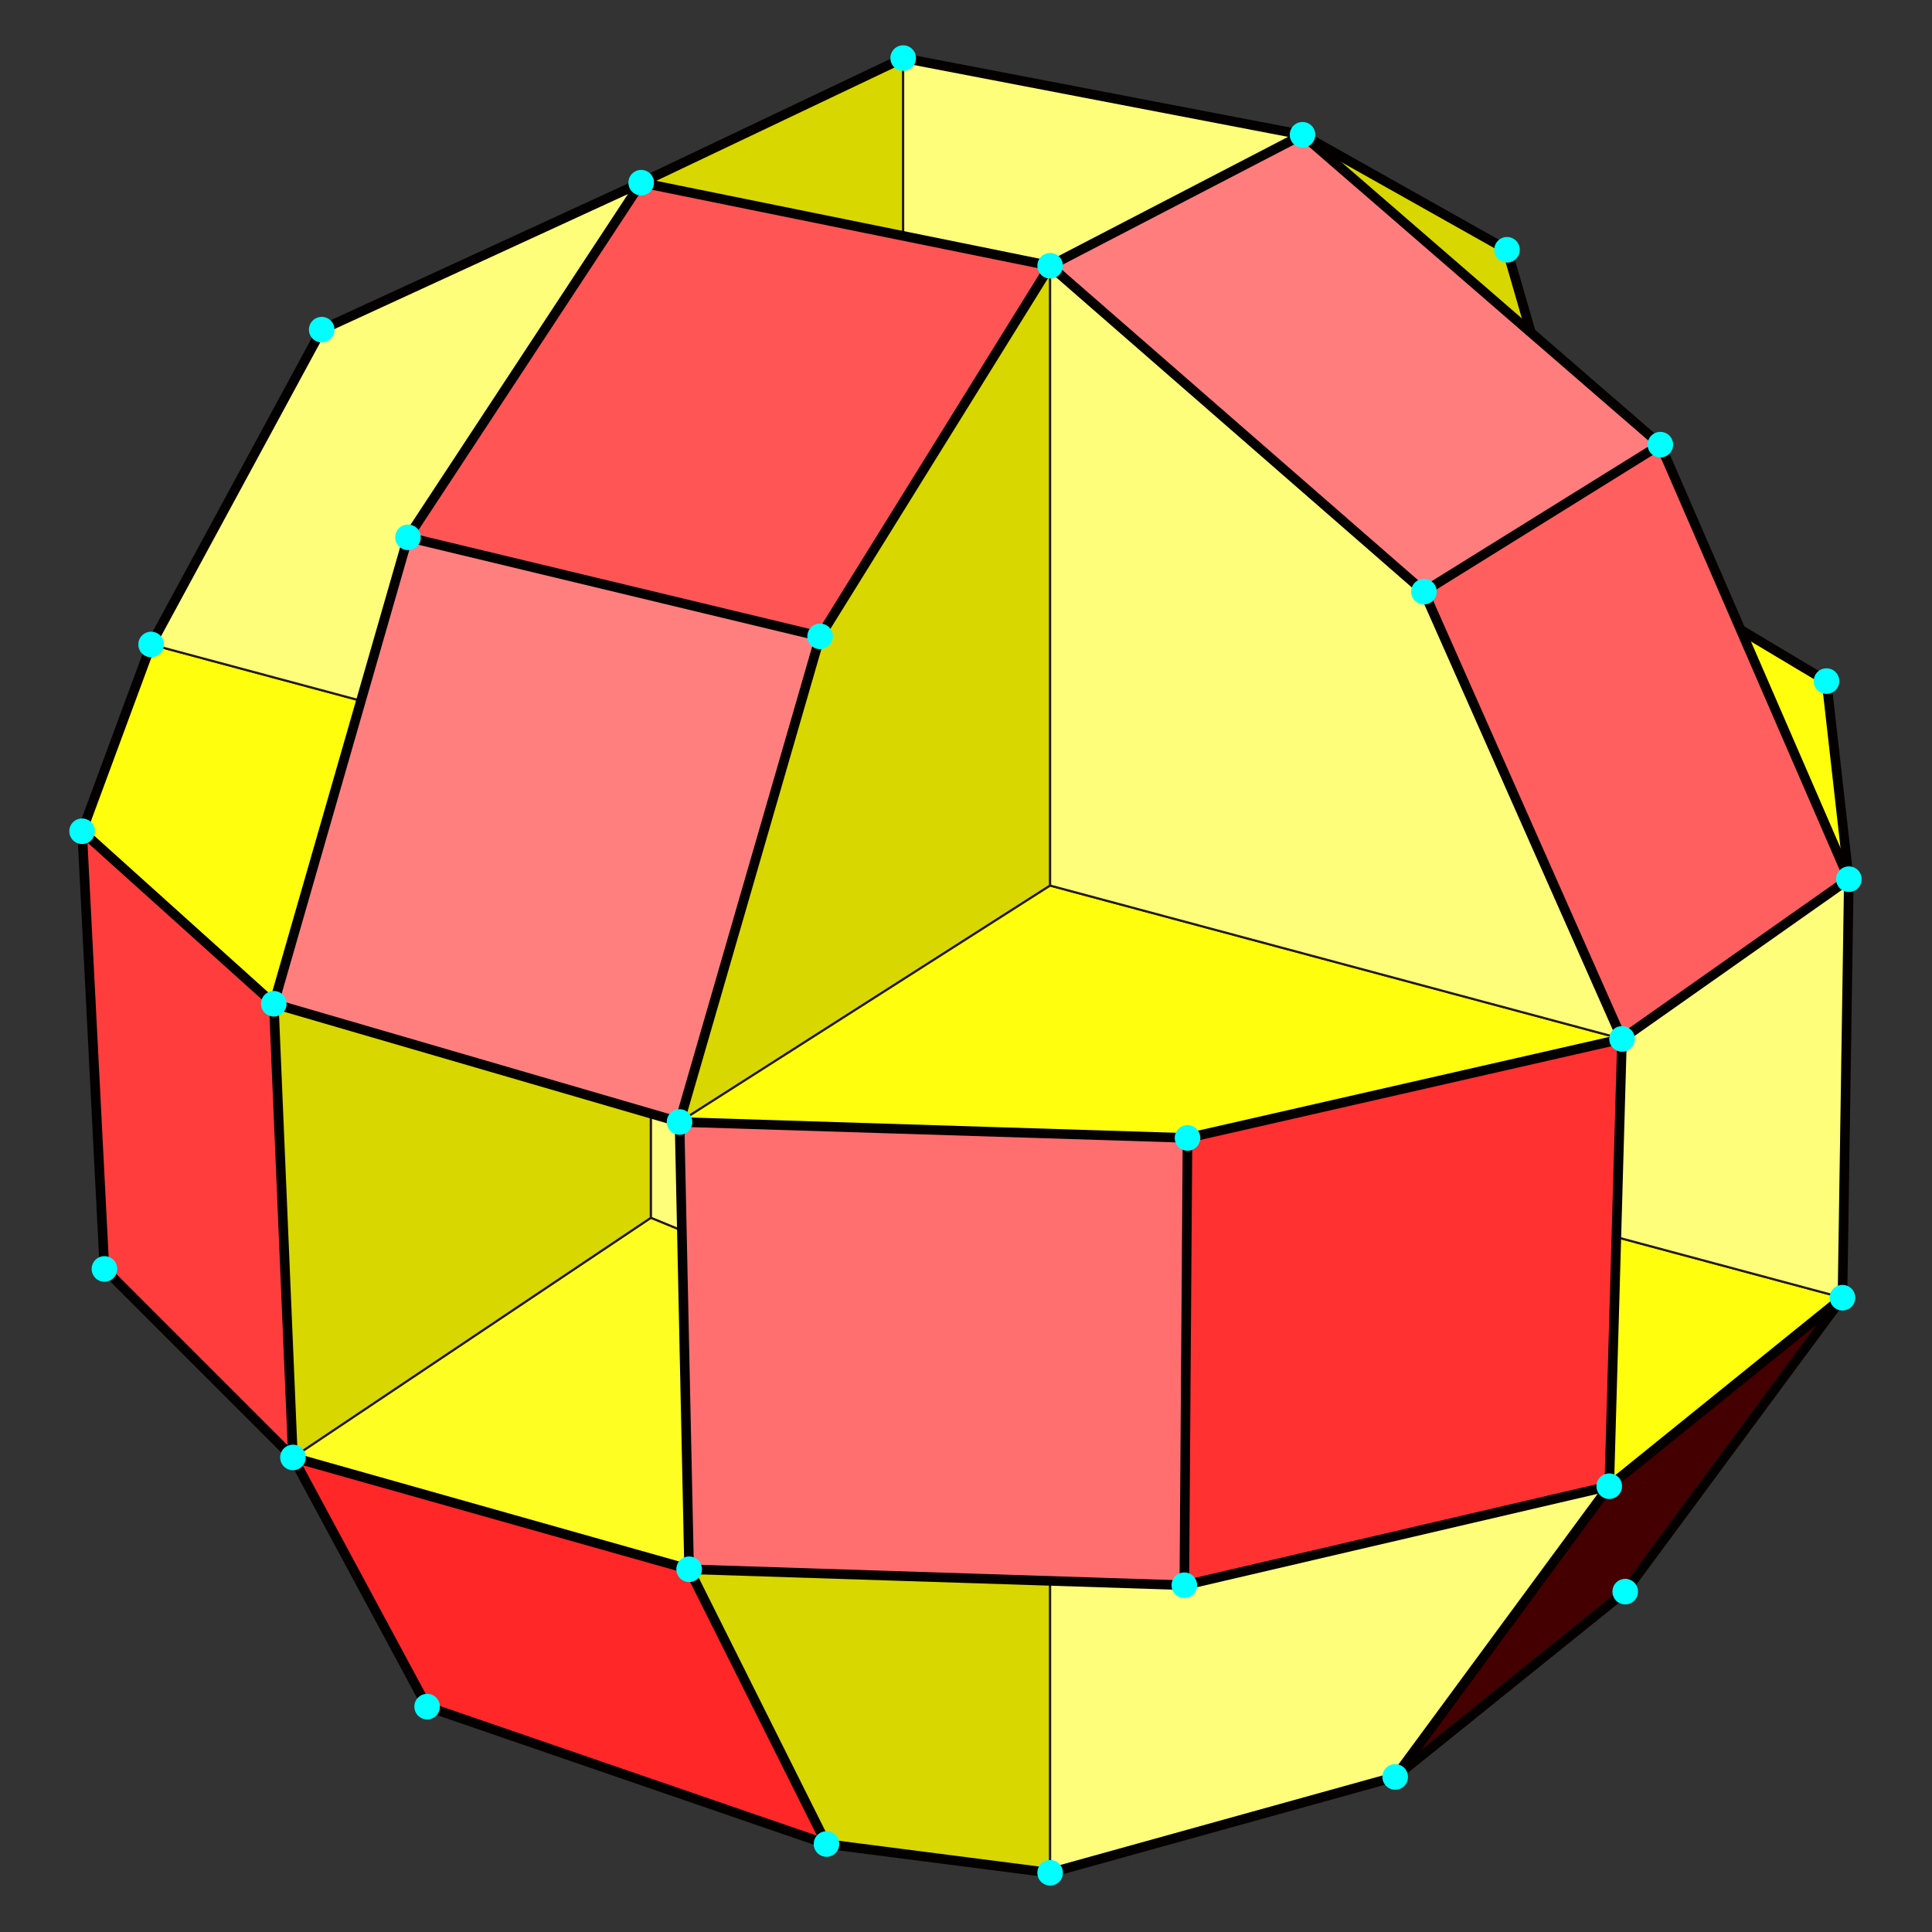 <?xml version="1.0" encoding="utf-8"?>
<!-- Generator: Adobe Illustrator 16.0.0, SVG Export Plug-In . SVG Version: 6.00 Build 0)  -->
<!DOCTYPE svg PUBLIC "-//W3C//DTD SVG 1.1//EN" "http://www.w3.org/Graphics/SVG/1.1/DTD/svg11.dtd">
<svg version="1.1" id="圖層_1" xmlns="http://www.w3.org/2000/svg" xmlns:xlink="http://www.w3.org/1999/xlink" x="0px" y="0px"
	 width="453.54px" height="453.54px" viewBox="0 0 453.54 453.54" enable-background="new 0 0 453.54 453.54" xml:space="preserve">
<rect x="0" y="0" width="453.54" height="453.54" fill="#333333" stroke="none"/>
<g>
	
		<polyline fill-rule="evenodd" clip-rule="evenodd" fill="#FFFE7B" stroke="#231815" stroke-width="0.5" stroke-miterlimit="10" points="
		152.771,261.42 159.521,263.386 160.067,288.886 152.771,285.886 152.771,261.42 	"/>
	
		<polyline fill-rule="evenodd" clip-rule="evenodd" fill="#FFFE23" stroke="#231815" stroke-width="0.5" stroke-miterlimit="10" points="
		152.771,285.886 160.067,288.886 161.771,368.386 68.771,342.136 152.771,285.886 	"/>
	
		<polyline fill-rule="evenodd" clip-rule="evenodd" fill="#D8D700" stroke="#231815" stroke-width="0.5" stroke-miterlimit="10" points="
		68.771,342.136 152.771,285.886 152.771,261.42 64.271,235.636 68.771,342.136 	"/>
	<polyline fill-rule="evenodd" clip-rule="evenodd" fill="#FF3D3D" points="24.521,297.886 68.771,342.136 64.271,235.636 
		19.271,195.136 24.521,297.886 	"/>
	<polyline fill-rule="evenodd" clip-rule="evenodd" fill="#FF2727" points="68.771,342.136 100.271,400.636 194.021,432.886 
		161.771,368.386 68.771,342.136 	"/>
	
		<polyline fill-rule="evenodd" clip-rule="evenodd" fill="#D8D700" stroke="#231815" stroke-width="0.5" stroke-miterlimit="10" points="
		194.021,432.886 246.521,439.636 246.521,371.12 161.771,368.386 194.021,432.886 	"/>
	
		<polyline fill-rule="evenodd" clip-rule="evenodd" fill="#FFFE7B" stroke="#231815" stroke-width="0.5" stroke-miterlimit="10" points="
		246.521,371.12 278.021,372.136 377.771,348.886 327.521,417.136 246.521,439.636 246.521,371.12 	"/>
	<polyline fill-rule="evenodd" clip-rule="evenodd" fill="#440000" points="327.521,417.136 381.521,373.636 432.521,304.636 
		377.771,348.886 327.521,417.136 	"/>
	
		<polyline fill-rule="evenodd" clip-rule="evenodd" fill="#FFFE0D" stroke="#231815" stroke-width="0.5" stroke-miterlimit="10" points="
		432.521,304.636 379.441,290.402 377.771,348.886 432.521,304.636 	"/>
	
		<polyline fill-rule="evenodd" clip-rule="evenodd" fill="#FFFE7B" stroke="#231815" stroke-width="0.5" stroke-miterlimit="10" points="
		379.441,290.402 432.521,304.636 434.021,206.386 380.771,243.886 379.441,290.402 	"/>
	<polyline fill-rule="evenodd" clip-rule="evenodd" fill="#FF3131" points="278.771,267.136 278.021,372.136 377.771,348.886 
		380.771,243.886 278.771,267.136 	"/>
	<polyline fill-rule="evenodd" clip-rule="evenodd" fill="#FF6F6F" points="278.021,372.136 278.771,267.136 159.521,263.386 
		161.771,368.386 278.021,372.136 	"/>
	<polyline fill-rule="evenodd" clip-rule="evenodd" fill="#FF7F7F" points="159.521,263.386 192.521,149.386 95.771,126.136 
		64.271,235.636 159.521,263.386 	"/>
	
		<polyline fill-rule="evenodd" clip-rule="evenodd" fill="#FFFE0D" stroke="#231815" stroke-width="0.5" stroke-miterlimit="10" points="
		35.477,151.293 84.734,164.502 64.271,235.636 19.271,195.136 35.477,151.293 	"/>
	
		<polyline fill-rule="evenodd" clip-rule="evenodd" fill="#FFFE7B" stroke="#231815" stroke-width="0.5" stroke-miterlimit="10" points="
		35.477,151.293 84.734,164.502 95.771,126.136 150.521,42.886 75.521,77.386 35.477,151.293 	"/>
	<polyline fill-rule="evenodd" clip-rule="evenodd" fill="#FF5555" points="95.771,126.136 192.521,149.386 246.521,62.386 
		150.521,42.886 95.771,126.136 	"/>
	
		<polyline fill-rule="evenodd" clip-rule="evenodd" fill="#D8D700" stroke="#231815" stroke-width="0.5" stroke-miterlimit="10" points="
		150.521,42.886 212.021,55.378 212.021,13.636 150.521,42.886 	"/>
	
		<polyline fill-rule="evenodd" clip-rule="evenodd" fill="#FFFE7B" stroke="#231815" stroke-width="0.5" stroke-miterlimit="10" points="
		212.021,55.378 246.521,62.386 305.771,31.636 212.021,13.636 212.021,55.378 	"/>
	<polyline fill-rule="evenodd" clip-rule="evenodd" fill="#D8D700" points="305.771,31.636 353.771,58.636 359.403,78.086 
		305.771,31.636 	"/>
	<polyline fill-rule="evenodd" clip-rule="evenodd" fill="#FFFE0D" points="408.623,147.842 428.771,159.886 434.021,206.386 
		408.623,147.842 	"/>
	
		<polyline fill-rule="evenodd" clip-rule="evenodd" fill="#D8D700" stroke="#231815" stroke-width="0.5" stroke-miterlimit="10" points="
		246.521,207.886 159.521,263.386 192.521,149.386 246.521,62.386 246.521,207.886 	"/>
	
		<polyline fill-rule="evenodd" clip-rule="evenodd" fill="#FFFE0D" stroke="#231815" stroke-width="0.5" stroke-miterlimit="10" points="
		246.521,207.886 159.521,263.386 278.771,267.136 380.771,243.886 246.521,207.886 	"/>
	
		<polyline fill-rule="evenodd" clip-rule="evenodd" fill="#FFFE7B" stroke="#231815" stroke-width="0.5" stroke-miterlimit="10" points="
		246.521,207.886 380.771,243.886 334.271,138.886 246.521,62.386 246.521,207.886 	"/>
	<polyline fill-rule="evenodd" clip-rule="evenodd" fill="#FF7D7D" points="246.521,62.386 334.271,138.886 389.771,104.386 
		305.771,31.636 246.521,62.386 	"/>
	<polyline fill-rule="evenodd" clip-rule="evenodd" fill="#FF5F5F" points="334.271,138.886 380.771,243.886 434.021,206.386 
		389.771,104.386 334.271,138.886 	"/>
	
		<line fill="none" stroke="#040000" stroke-width="2.25" stroke-miterlimit="10" x1="150.521" y1="42.886" x2="246.521" y2="62.386"/>
	
		<line fill="none" stroke="#040000" stroke-width="2.25" stroke-miterlimit="10" x1="246.521" y1="62.386" x2="192.521" y2="149.386"/>
	
		<line fill="none" stroke="#040000" stroke-width="2.25" stroke-miterlimit="10" x1="192.521" y1="149.386" x2="95.771" y2="126.136"/>
	
		<line fill="none" stroke="#040000" stroke-width="2.25" stroke-miterlimit="10" x1="95.771" y1="126.136" x2="150.521" y2="42.886"/>
	
		<line fill="none" stroke="#040000" stroke-width="2.25" stroke-miterlimit="10" x1="150.521" y1="42.886" x2="75.521" y2="77.386"/>
	
		<line fill="none" stroke="#040000" stroke-width="2.25" stroke-miterlimit="10" x1="150.521" y1="42.886" x2="212.021" y2="13.636"/>
	
		<line fill="none" stroke="#040000" stroke-width="2.25" stroke-miterlimit="10" x1="212.021" y1="13.636" x2="305.771" y2="31.636"/>
	
		<line fill="none" stroke="#040000" stroke-width="2.25" stroke-miterlimit="10" x1="305.771" y1="31.636" x2="246.521" y2="62.386"/>
	
		<line fill="none" stroke="#040000" stroke-width="2.25" stroke-miterlimit="10" x1="95.771" y1="126.136" x2="64.271" y2="235.636"/>
	
		<line fill="none" stroke="#040000" stroke-width="2.25" stroke-miterlimit="10" x1="64.271" y1="235.636" x2="19.271" y2="195.136"/>
	
		<line fill="none" stroke="#040000" stroke-width="2.25" stroke-miterlimit="10" x1="19.271" y1="195.136" x2="35.477" y2="151.293"/>
	
		<line fill="none" stroke="#040000" stroke-width="2.25" stroke-miterlimit="10" x1="35.477" y1="151.293" x2="75.521" y2="77.386"/>
	
		<line fill="none" stroke="#040000" stroke-width="2.25" stroke-miterlimit="10" x1="64.271" y1="235.636" x2="159.521" y2="263.386"/>
	
		<line fill="none" stroke="#040000" stroke-width="2.25" stroke-miterlimit="10" x1="192.521" y1="149.386" x2="159.521" y2="263.386"/>
	
		<line fill="none" stroke="#040000" stroke-width="2.25" stroke-miterlimit="10" x1="159.521" y1="263.386" x2="278.771" y2="267.136"/>
	
		<line fill="none" stroke="#040000" stroke-width="2.25" stroke-miterlimit="10" x1="278.771" y1="267.136" x2="380.771" y2="243.886"/>
	
		<line fill="none" stroke="#040000" stroke-width="2.25" stroke-miterlimit="10" x1="380.771" y1="243.886" x2="434.021" y2="206.386"/>
	
		<line fill="none" stroke="#040000" stroke-width="2.25" stroke-miterlimit="10" x1="434.021" y1="206.386" x2="389.771" y2="104.386"/>
	
		<line fill="none" stroke="#040000" stroke-width="2.25" stroke-miterlimit="10" x1="305.771" y1="31.636" x2="389.771" y2="104.386"/>
	
		<line fill="none" stroke="#040000" stroke-width="2.25" stroke-miterlimit="10" x1="389.771" y1="104.386" x2="334.271" y2="138.886"/>
	
		<line fill="none" stroke="#040000" stroke-width="2.25" stroke-miterlimit="10" x1="334.271" y1="138.886" x2="380.771" y2="243.886"/>
	
		<line fill="none" stroke="#040000" stroke-width="2.25" stroke-miterlimit="10" x1="334.271" y1="138.886" x2="246.521" y2="62.386"/>
	
		<line fill="none" stroke="#040000" stroke-width="2.25" stroke-miterlimit="10" x1="64.271" y1="235.636" x2="68.771" y2="342.136"/>
	
		<line fill="none" stroke="#040000" stroke-width="2.25" stroke-miterlimit="10" x1="68.771" y1="342.136" x2="24.521" y2="297.886"/>
	
		<line fill="none" stroke="#040000" stroke-width="2.25" stroke-miterlimit="10" x1="24.521" y1="297.886" x2="19.271" y2="195.136"/>
	
		<line fill="none" stroke="#040000" stroke-width="2.25" stroke-miterlimit="10" x1="68.771" y1="342.136" x2="100.271" y2="400.636"/>
	
		<line fill="none" stroke="#040000" stroke-width="2.25" stroke-miterlimit="10" x1="100.271" y1="400.636" x2="194.021" y2="432.886"/>
	
		<line fill="none" stroke="#040000" stroke-width="2.25" stroke-miterlimit="10" x1="194.021" y1="432.886" x2="161.771" y2="368.386"/>
	
		<line fill="none" stroke="#040000" stroke-width="2.25" stroke-miterlimit="10" x1="161.771" y1="368.386" x2="68.771" y2="342.136"/>
	
		<line fill="none" stroke="#040000" stroke-width="2.25" stroke-miterlimit="10" x1="161.771" y1="368.386" x2="159.521" y2="263.386"/>
	
		<line fill="none" stroke="#040000" stroke-width="2.25" stroke-miterlimit="10" x1="161.771" y1="368.386" x2="278.021" y2="372.136"/>
	
		<line fill="none" stroke="#040000" stroke-width="2.25" stroke-miterlimit="10" x1="278.771" y1="267.136" x2="278.021" y2="372.136"/>
	
		<line fill="none" stroke="#040000" stroke-width="2.25" stroke-miterlimit="10" x1="278.021" y1="372.136" x2="377.771" y2="348.886"/>
	
		<line fill="none" stroke="#040000" stroke-width="2.25" stroke-miterlimit="10" x1="377.771" y1="348.886" x2="380.771" y2="243.886"/>
	
		<line fill="none" stroke="#040000" stroke-width="2.25" stroke-miterlimit="10" x1="377.771" y1="348.886" x2="432.521" y2="304.636"/>
	
		<line fill="none" stroke="#040000" stroke-width="2.25" stroke-miterlimit="10" x1="434.021" y1="206.386" x2="432.521" y2="304.636"/>
	
		<line fill="none" stroke="#040000" stroke-width="2.25" stroke-miterlimit="10" x1="377.771" y1="348.886" x2="327.521" y2="417.136"/>
	
		<line fill="none" stroke="#040000" stroke-width="2.25" stroke-miterlimit="10" x1="327.521" y1="417.136" x2="246.521" y2="439.636"/>
	
		<line fill="none" stroke="#040000" stroke-width="2.25" stroke-miterlimit="10" x1="246.521" y1="439.636" x2="194.021" y2="432.886"/>
	
		<line fill="none" stroke="#040000" stroke-width="2.25" stroke-miterlimit="10" x1="327.521" y1="417.136" x2="381.521" y2="373.636"/>
	
		<line fill="none" stroke="#040000" stroke-width="2.25" stroke-miterlimit="10" x1="381.521" y1="373.636" x2="432.521" y2="304.636"/>
	
		<line fill="none" stroke="#040000" stroke-width="2.25" stroke-miterlimit="10" x1="353.771" y1="58.636" x2="305.771" y2="31.636"/>
	
		<line fill="none" stroke="#040000" stroke-width="2.25" stroke-miterlimit="10" x1="428.771" y1="159.886" x2="408.623" y2="147.842"/>
	
		<line fill="none" stroke="#040000" stroke-width="2.25" stroke-miterlimit="10" x1="353.771" y1="58.636" x2="359.403" y2="78.086"/>
	
		<line fill="none" stroke="#040000" stroke-width="2.25" stroke-miterlimit="10" x1="428.771" y1="159.886" x2="434.021" y2="206.386"/>
	<path fill-rule="evenodd" clip-rule="evenodd" fill="#00FFFF" d="M147.521,42.886c0-1.667,1.333-3,3-3c1.667,0,3,1.333,3,3
		s-1.333,3-3,3C148.854,45.886,147.521,44.553,147.521,42.886L147.521,42.886z"/>
	<path fill-rule="evenodd" clip-rule="evenodd" fill="#00FFFF" d="M243.521,62.386c0-1.667,1.334-3,3-3c1.667,0,3,1.333,3,3
		s-1.333,3-3,3C244.854,65.386,243.521,64.053,243.521,62.386L243.521,62.386z"/>
	<path fill-rule="evenodd" clip-rule="evenodd" fill="#00FFFF" d="M189.521,149.386c0-1.667,1.333-3,3-3c1.667,0,3,1.333,3,3
		s-1.333,3-3,3C190.854,152.386,189.521,151.053,189.521,149.386L189.521,149.386z"/>
	<path fill-rule="evenodd" clip-rule="evenodd" fill="#00FFFF" d="M92.771,126.136c0-1.667,1.333-3,3-3c1.667,0,3,1.333,3,3
		s-1.333,3-3,3C94.104,129.136,92.771,127.803,92.771,126.136L92.771,126.136z"/>
	<path fill-rule="evenodd" clip-rule="evenodd" fill="#00FFFF" d="M72.521,77.386c0-1.667,1.333-3,3-3c1.667,0,3,1.333,3,3
		s-1.333,3-3,3C73.854,80.386,72.521,79.053,72.521,77.386L72.521,77.386z"/>
	<path fill-rule="evenodd" clip-rule="evenodd" fill="#00FFFF" d="M209.021,13.636c0-1.667,1.333-3,3-3c1.667,0,3,1.333,3,3
		s-1.333,3-3,3C210.354,16.636,209.021,15.303,209.021,13.636L209.021,13.636z"/>
	<path fill-rule="evenodd" clip-rule="evenodd" fill="#00FFFF" d="M302.771,31.636c0-1.667,1.334-3,3-3c1.667,0,3,1.333,3,3
		s-1.333,3-3,3C304.104,34.636,302.771,33.303,302.771,31.636L302.771,31.636z"/>
	<path fill-rule="evenodd" clip-rule="evenodd" fill="#00FFFF" d="M61.271,235.636c0-1.666,1.333-3,3-3c1.667,0,3,1.334,3,3
		c0,1.667-1.333,3-3,3C62.604,238.636,61.271,237.303,61.271,235.636L61.271,235.636z"/>
	<path fill-rule="evenodd" clip-rule="evenodd" fill="#00FFFF" d="M16.271,195.136c0-1.667,1.333-3,3-3c1.667,0,3,1.333,3,3
		s-1.333,3-3,3C17.604,198.136,16.271,196.803,16.271,195.136L16.271,195.136z"/>
	<path fill-rule="evenodd" clip-rule="evenodd" fill="#00FFFF" d="M156.521,263.386c0-1.666,1.333-3,3-3c1.667,0,3,1.334,3,3
		c0,1.667-1.333,3-3,3C157.854,266.386,156.521,265.053,156.521,263.386L156.521,263.386z"/>
	<path fill-rule="evenodd" clip-rule="evenodd" fill="#00FFFF" d="M275.771,267.136c0-1.666,1.334-3,3-3c1.667,0,3,1.334,3,3
		c0,1.667-1.333,3-3,3C277.104,270.136,275.771,268.803,275.771,267.136L275.771,267.136z"/>
	<path fill-rule="evenodd" clip-rule="evenodd" fill="#00FFFF" d="M377.771,243.886c0-1.666,1.334-3,3-3c1.667,0,3,1.334,3,3
		c0,1.667-1.333,3-3,3C379.104,246.886,377.771,245.553,377.771,243.886L377.771,243.886z"/>
	<path fill-rule="evenodd" clip-rule="evenodd" fill="#00FFFF" d="M431.021,206.386c0-1.667,1.334-3,3-3c1.667,0,3,1.333,3,3
		s-1.333,3-3,3C432.354,209.386,431.021,208.053,431.021,206.386L431.021,206.386z"/>
	<path fill-rule="evenodd" clip-rule="evenodd" fill="#00FFFF" d="M425.771,159.886c0-1.667,1.334-3,3-3c1.667,0,3,1.333,3,3
		s-1.333,3-3,3C427.104,162.886,425.771,161.553,425.771,159.886L425.771,159.886z"/>
	<path fill-rule="evenodd" clip-rule="evenodd" fill="#00FFFF" d="M386.771,104.386c0-1.667,1.334-3,3-3c1.667,0,3,1.333,3,3
		s-1.333,3-3,3C388.104,107.386,386.771,106.053,386.771,104.386L386.771,104.386z"/>
	<path fill-rule="evenodd" clip-rule="evenodd" fill="#00FFFF" d="M331.271,138.886c0-1.667,1.334-3,3-3c1.667,0,3,1.333,3,3
		s-1.333,3-3,3C332.604,141.886,331.271,140.553,331.271,138.886L331.271,138.886z"/>
	<path fill-rule="evenodd" clip-rule="evenodd" fill="#00FFFF" d="M65.771,342.136c0-1.666,1.333-3,3-3c1.667,0,3,1.334,3,3
		c0,1.667-1.333,3-3,3C67.104,345.136,65.771,343.803,65.771,342.136L65.771,342.136z"/>
	<path fill-rule="evenodd" clip-rule="evenodd" fill="#00FFFF" d="M21.521,297.886c0-1.666,1.333-3,3-3c1.667,0,3,1.334,3,3
		c0,1.667-1.333,3-3,3C22.854,300.886,21.521,299.553,21.521,297.886L21.521,297.886z"/>
	<path fill-rule="evenodd" clip-rule="evenodd" fill="#00FFFF" d="M97.271,400.636c0-1.666,1.333-3,3-3c1.667,0,3,1.334,3,3
		c0,1.667-1.333,3-3,3C98.604,403.636,97.271,402.303,97.271,400.636L97.271,400.636z"/>
	<path fill-rule="evenodd" clip-rule="evenodd" fill="#00FFFF" d="M191.021,432.886c0-1.666,1.333-3,3-3c1.667,0,3,1.334,3,3
		c0,1.667-1.333,3-3,3C192.354,435.886,191.021,434.553,191.021,432.886L191.021,432.886z"/>
	<path fill-rule="evenodd" clip-rule="evenodd" fill="#00FFFF" d="M158.771,368.386c0-1.666,1.333-3,3-3c1.667,0,3,1.334,3,3
		c0,1.667-1.333,3-3,3C160.104,371.386,158.771,370.053,158.771,368.386L158.771,368.386z"/>
	<path fill-rule="evenodd" clip-rule="evenodd" fill="#00FFFF" d="M275.021,372.136c0-1.666,1.334-3,3-3c1.667,0,3,1.334,3,3
		c0,1.667-1.333,3-3,3C276.354,375.136,275.021,373.803,275.021,372.136L275.021,372.136z"/>
	<path fill-rule="evenodd" clip-rule="evenodd" fill="#00FFFF" d="M374.771,348.886c0-1.666,1.334-3,3-3c1.667,0,3,1.334,3,3
		c0,1.667-1.333,3-3,3C376.104,351.886,374.771,350.553,374.771,348.886L374.771,348.886z"/>
	<path fill-rule="evenodd" clip-rule="evenodd" fill="#00FFFF" d="M429.521,304.636c0-1.666,1.334-3,3-3c1.667,0,3,1.334,3,3
		c0,1.667-1.333,3-3,3C430.854,307.636,429.521,306.303,429.521,304.636L429.521,304.636z"/>
	<path fill-rule="evenodd" clip-rule="evenodd" fill="#00FFFF" d="M324.521,417.136c0-1.666,1.334-3,3-3c1.667,0,3,1.334,3,3
		c0,1.667-1.333,3-3,3C325.854,420.136,324.521,418.803,324.521,417.136L324.521,417.136z"/>
	<path fill-rule="evenodd" clip-rule="evenodd" fill="#00FFFF" d="M378.521,373.636c0-1.666,1.334-3,3-3c1.667,0,3,1.334,3,3
		c0,1.667-1.333,3-3,3C379.854,376.636,378.521,375.303,378.521,373.636L378.521,373.636z"/>
	<path fill-rule="evenodd" clip-rule="evenodd" fill="#00FFFF" d="M350.771,58.636c0-1.667,1.334-3,3-3c1.667,0,3,1.333,3,3
		s-1.333,3-3,3C352.104,61.636,350.771,60.303,350.771,58.636L350.771,58.636z"/>
	<path fill-rule="evenodd" clip-rule="evenodd" fill="#00FFFF" d="M32.477,151.293c0-1.667,1.333-3,3-3c1.667,0,3,1.333,3,3
		s-1.333,3-3,3C33.811,154.293,32.477,152.96,32.477,151.293L32.477,151.293z"/>
	<path fill-rule="evenodd" clip-rule="evenodd" fill="#00FFFF" d="M243.521,439.636c0-1.666,1.334-3,3-3c1.667,0,3,1.334,3,3
		c0,1.667-1.333,3-3,3C244.854,442.636,243.521,441.303,243.521,439.636L243.521,439.636z"/>
</g>
</svg>
